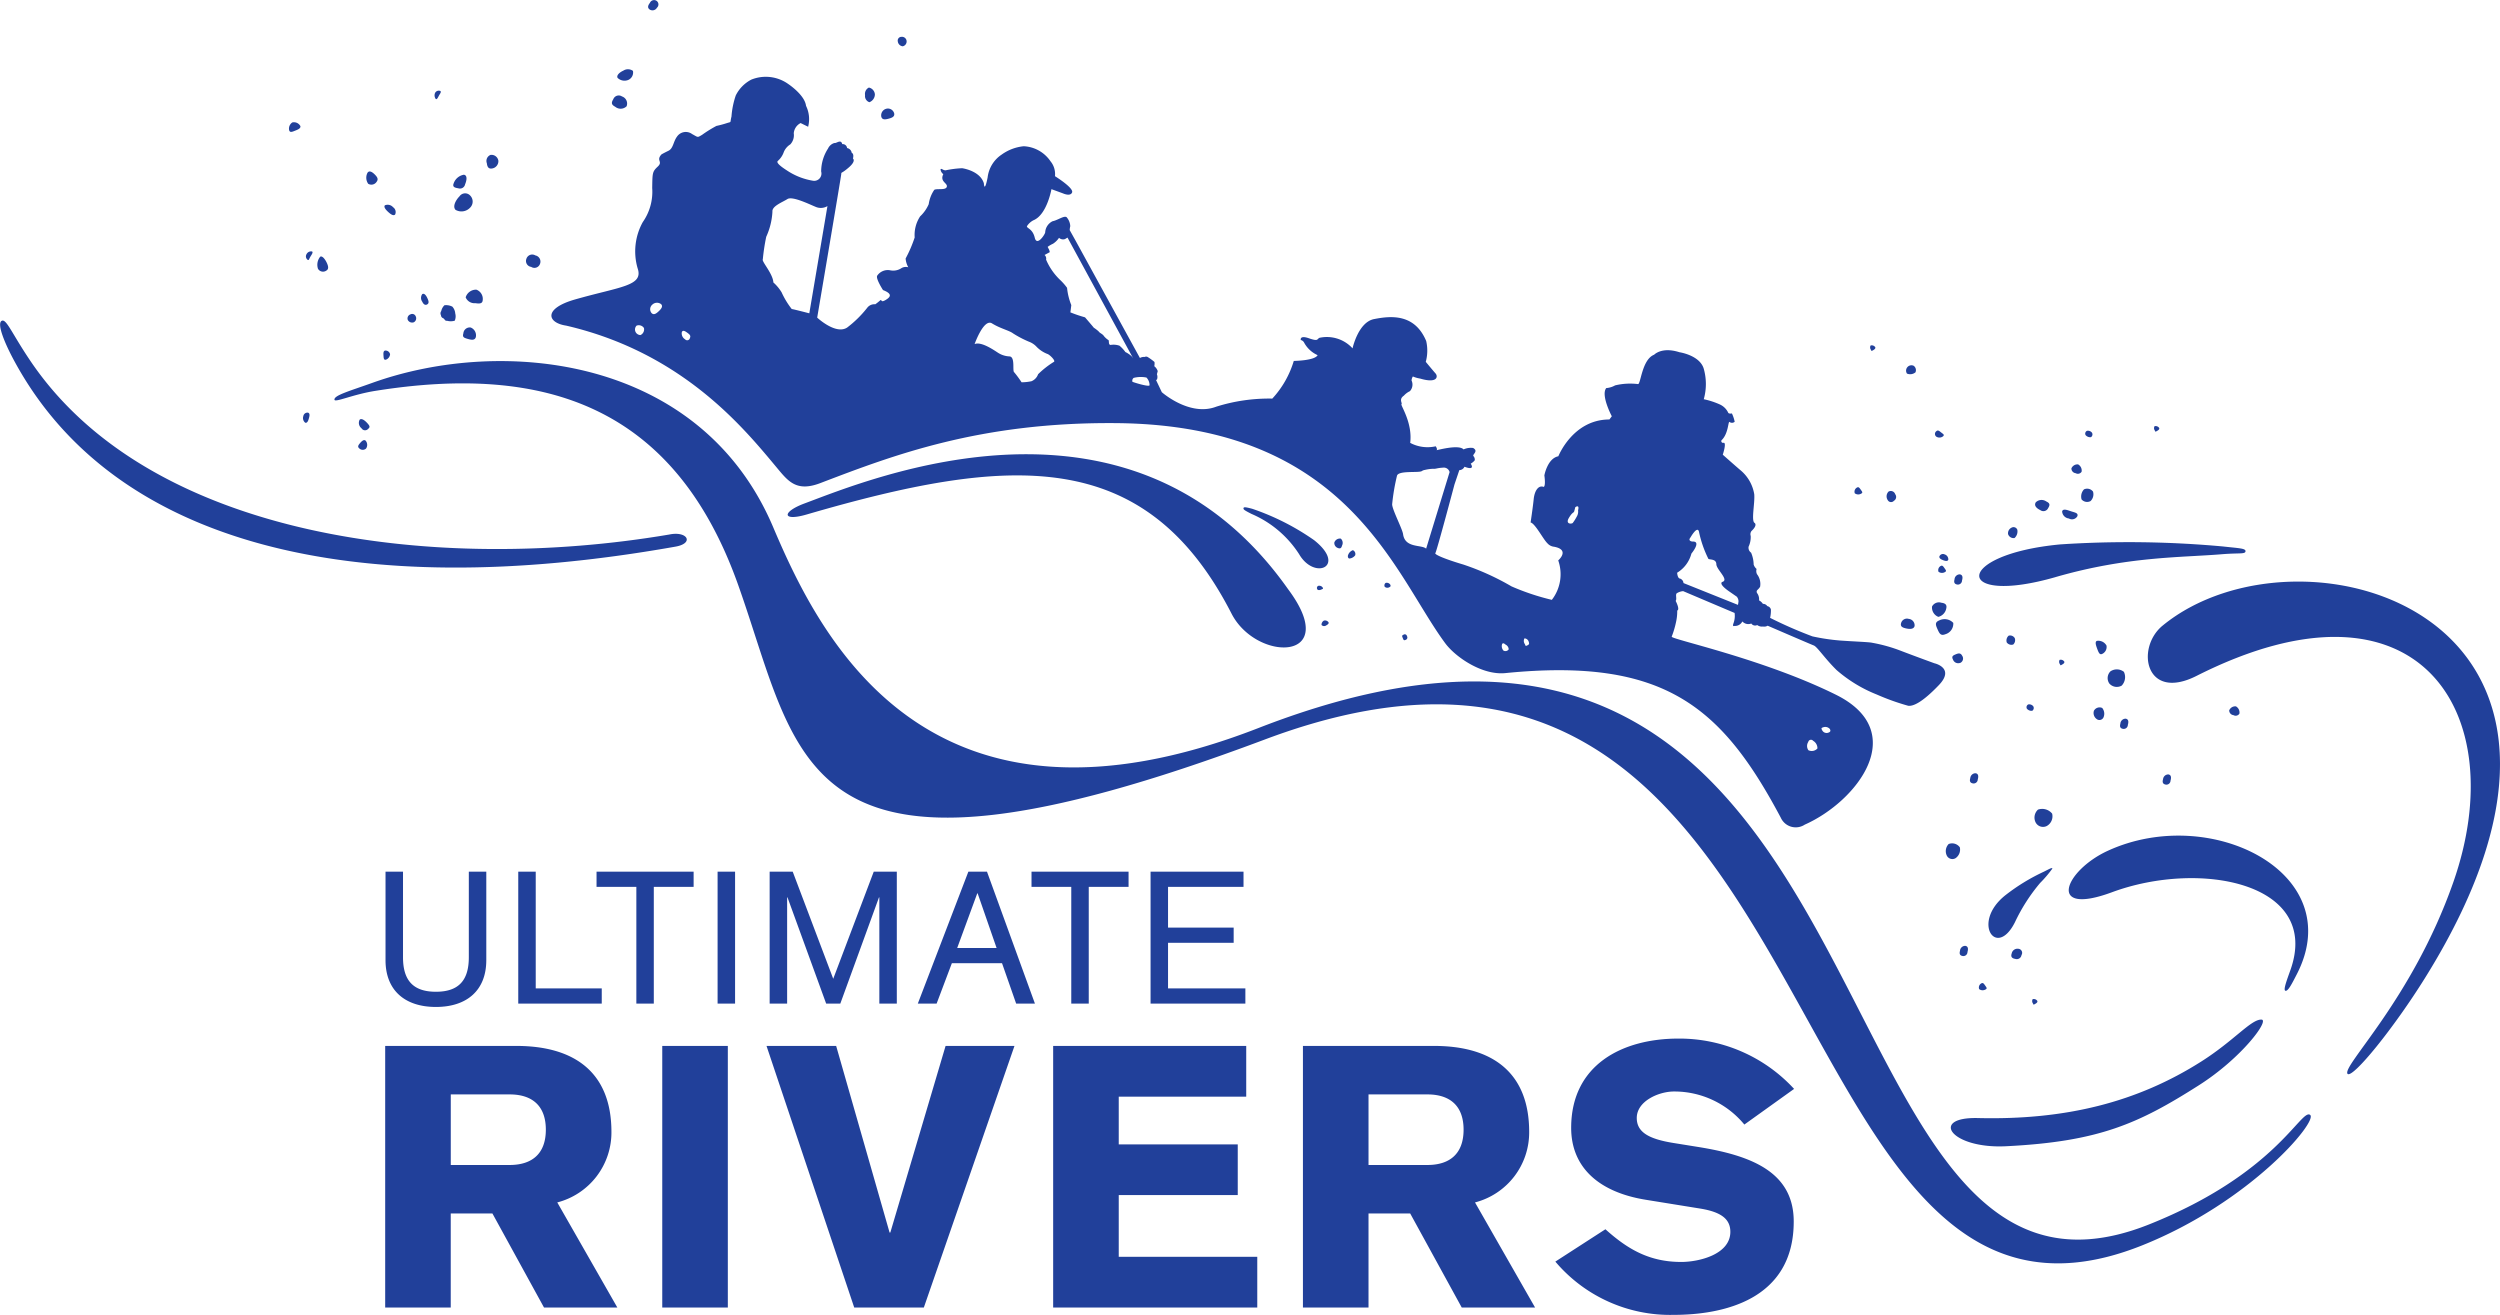 <svg xmlns="http://www.w3.org/2000/svg" width="270" height="142" viewBox="0 0 270 142">
<defs>
    <style>
      .cls-1 {
        fill: #21409a;
        fill-rule: evenodd;
      }
    </style>
  </defs>
  <path class="cls-1" d="M52.519,103.707c0,3.243-2.088,5.044-5.441,5.044s-5.441-1.8-5.441-5.044v-9.57h1.888v9.249c0,2.483,1.084,3.723,3.554,3.723s3.554-1.24,3.554-3.723V94.137h1.887v9.57Zm3.453-9.57h1.887V106.75h7.13v1.641H55.972V94.137Zm12.755,1.642h-4.3V94.137H74.911v1.642h-4.3v12.613H68.726V95.778ZM77.5,94.137h1.888v14.254H77.5V94.137Zm5.622,0h2.49l4.377,11.572,4.377-11.572h2.49v14.254H94.969V96.92h-0.04l-4.176,11.472H89.226L85.05,96.92h-0.04v11.472H83.122V94.137Zm21.463,0h2.008l5.18,14.254h-2.028l-1.526-4.364H102.8l-1.646,4.364H99.123Zm1,2.343h-0.04l-2.169,5.906h4.257Zm10.119-.7h-4.3V94.137h10.481v1.642h-4.3v12.613h-1.888V95.778Zm8.553-1.642H134.3v1.642h-8.152v4.4h7.088v1.641h-7.088v4.926H134.5v1.641H124.261V94.137ZM41.6,112.96H55.767c6.369,0,10.268,2.937,10.268,9.285a7.807,7.807,0,0,1-5.849,7.618l6.486,11.348h-7.92L53.18,131.053h-4.5v10.158H41.6V112.96Zm7.083,12.857H55.17c2.268-.04,3.781-1.191,3.781-3.81s-1.513-3.769-3.781-3.809H48.684v7.619Zm22.84-12.857h7.083v28.251H71.524V112.96Zm11.261,0h7.521l5.77,20.157h0.079l5.969-20.157h7.44l-9.788,28.251H92.255Zm30.957,28.251V112.96h20.851v5.477H120.824v5.157h12.853v5.476H120.824v6.665h14.961v5.476H113.741Zm26.977-28.251h14.166c6.367,0,10.267,2.937,10.267,9.285a7.808,7.808,0,0,1-5.85,7.618l6.486,11.348h-7.919L152.3,131.053h-4.5v10.158h-7.083V112.96Zm7.083,12.857h6.486c2.268-.04,3.781-1.191,3.781-3.81s-1.513-3.769-3.781-3.809H147.8v7.619Zm25.584,6.943c2.467,2.222,4.815,3.531,8.2,3.531,1.87,0,5.293-.794,5.293-3.254,0-1.428-1.075-2.142-3.184-2.5l-5.889-.952c-5.253-.833-8.118-3.61-8.118-7.776,0-6.825,5.531-9.642,11.58-9.642a16.838,16.838,0,0,1,12.495,5.435l-5.372,3.85a9.8,9.8,0,0,0-7.6-3.571c-1.631,0-4.019,1.032-4.019,2.857,0,1.507,1.234,2.261,3.939,2.7l2.706,0.436c5.651,0.913,10.307,2.658,10.307,8.053,0,8.492-7.68,10.079-12.973,10.079a16.238,16.238,0,0,1-12.773-5.753ZM89.052,76.542,52.58,17.63a0.7,0.7,0,0,1,.4-0.9,0.752,0.752,0,0,1,.845.637,0.8,0.8,0,0,1-.664.826C52.73,18.274,52.619,17.976,52.58,17.63ZM68.359,7.656a0.88,0.88,0,0,1-.507.979A1.068,1.068,0,0,1,66.7,8.41c-0.155-.284.25-0.619,0.607-0.772A0.912,0.912,0,0,1,68.359,7.656ZM47.871,34.369a0.35,0.35,0,0,1-.246-0.325,0.409,0.409,0,0,1,.029-0.447A1.218,1.218,0,0,1,48,32.968a1.48,1.48,0,0,1,.853.149,1.218,1.218,0,0,1,.313.735,1.182,1.182,0,0,1-.054.783,1.524,1.524,0,0,1-.834.008C48.049,34.672,48.068,34.511,47.871,34.369Zm2.9-11.941a1.28,1.28,0,0,1-1.573.235c-0.36-.384.066-1.1,0.431-1.462a0.736,0.736,0,0,1,1.15-.082A0.924,0.924,0,0,1,50.772,22.428ZM50.23,19.906a0.564,0.564,0,0,1-.739.428c-0.409-.064-0.654-0.154-0.486-0.553a1.414,1.414,0,0,1,1.095-.911C50.508,18.935,50.4,19.506,50.23,19.906ZM217.241,56.991a0.436,0.436,0,0,1,.63.225,0.957,0.957,0,0,1-.3.89,0.621,0.621,0,0,1-.7-0.424A0.671,0.671,0,0,1,217.241,56.991Zm7.568-3.057a1.126,1.126,0,0,1,.263-1.081,0.8,0.8,0,0,1,.973.236,1.023,1.023,0,0,1-.262,1.024A0.787,0.787,0,0,1,224.809,53.934ZM210.09,68.5c-0.494.2-.638-0.092-0.835-0.536s-0.322-.751.171-0.953a1.288,1.288,0,0,1,1.528.262A1.187,1.187,0,0,1,210.09,68.5Zm11.542,19.376a1.2,1.2,0,0,1-.581,1.333,0.9,0.9,0,0,1-1.189-.362,1.165,1.165,0,0,1,.242-1.409A1.384,1.384,0,0,1,221.632,87.873Zm-9.969,3.642a1.121,1.121,0,0,1-.473,1.171,0.67,0.67,0,0,1-.942-0.3,1.106,1.106,0,0,1,.207-1.234A1.02,1.02,0,0,1,211.663,91.515Zm-7.79-37.508a0.73,0.73,0,0,1,.091-0.919,0.5,0.5,0,0,1,.719.285,0.479,0.479,0,0,1-.137.707A0.409,0.409,0,0,1,203.873,54.007Zm5.781,11.085c0.394,0.041.632,0.194,0.549,0.58a1.15,1.15,0,0,1-.863.946,1.082,1.082,0,0,1-.679-1.12A0.841,0.841,0,0,1,209.654,65.092Zm-2.88,2.522c-0.1.361-.541,0.337-0.935,0.249s-0.622-.212-0.52-0.573a0.654,0.654,0,0,1,.826-0.453A0.7,0.7,0,0,1,206.774,67.614Zm19.048-20.4a0.656,0.656,0,0,1-.58-0.229,0.333,0.333,0,0,1,.155-0.46,0.553,0.553,0,0,1,.534.2A0.355,0.355,0,0,1,225.822,47.215Zm-6.34,29.549a0.656,0.656,0,0,1-.58-0.229,0.334,0.334,0,0,1,.155-0.46,0.554,0.554,0,0,1,.534.2A0.355,0.355,0,0,1,219.482,76.764Zm4.875-21.019a0.664,0.664,0,0,1-.918.248,0.808,0.808,0,0,1-.728-0.772c0.112-.333.576-0.126,0.991,0.006S224.468,55.412,224.357,55.745ZM206.668,39.5a0.574,0.574,0,0,1,.2.714,0.894,0.894,0,0,1-.916.132A0.578,0.578,0,0,1,206.668,39.5Zm13.688,15.593c-0.376-.175-0.721-0.476-0.492-0.842A0.888,0.888,0,0,1,221,54.159c0.375,0.175.43,0.35,0.2,0.716A0.56,0.56,0,0,1,220.356,55.094Zm-8.662,16.5a0.6,0.6,0,0,1-.771-0.358c-0.176-.344-0.007-0.439.274-0.558s0.541-.2.717,0.144A0.52,0.52,0,0,1,211.694,71.6Zm21.219-25.026c-0.115.069-.124,0.088-0.193-0.073a0.423,0.423,0,0,1-.029-0.461,0.455,0.455,0,0,1,.5.187C233.26,46.385,233.027,46.5,232.913,46.571ZM143.205,67.56a0.376,0.376,0,0,1-.479-0.064,0.5,0.5,0,0,1,.257-0.47,0.455,0.455,0,0,1,.5.187C143.552,67.374,143.319,67.491,143.205,67.56ZM222.662,71.8c-0.114.069-.124,0.087-0.193-0.074a0.419,0.419,0,0,1-.028-0.46,0.453,0.453,0,0,1,.5.187C223.009,71.619,222.776,71.736,222.662,71.8Zm-79.93-8.145c-0.114.069-.4,0.137-0.469-0.024a0.26,0.26,0,0,1,.094-0.355,0.454,0.454,0,0,1,.5.187C142.927,63.629,142.847,63.59,142.732,63.66Zm77.018,44.791c-0.114.069-.123,0.088-0.192-0.074a0.423,0.423,0,0,1-.03-0.46,0.454,0.454,0,0,1,.5.186C220.1,108.265,219.865,108.382,219.75,108.451Zm-17.5-70.6c-0.115.069-.124,0.088-0.193-0.073a0.423,0.423,0,0,1-.029-0.461,0.455,0.455,0,0,1,.5.187C202.593,37.668,202.36,37.785,202.246,37.854ZM150.072,63.408a0.436,0.436,0,0,1-.523-0.036,0.339,0.339,0,0,1,.1-0.416,0.453,0.453,0,0,1,.5.187C150.217,63.3,150.186,63.339,150.072,63.408Zm67.518,5.5a0.635,0.635,0,0,1-.162.7,0.625,0.625,0,0,1-.7-0.226,0.693,0.693,0,0,1,.207-0.728A0.578,0.578,0,0,1,217.59,68.912Zm9.575,8.593a0.479,0.479,0,0,1-.739.144,0.8,0.8,0,0,1-.281-0.886,0.693,0.693,0,0,1,.892-0.3A0.98,0.98,0,0,1,227.165,77.505ZM33.708,27.16c0.147,0.108-.093.39-0.217,0.618s-0.135.379-.282,0.271a0.462,0.462,0,0,1-.109-0.586A0.548,0.548,0,0,1,33.708,27.16ZM47.558,9.826c0.133,0.1-.039.3-0.151,0.5s-0.213.461-.346,0.363A0.65,0.65,0,0,1,47,10.014,0.452,0.452,0,0,1,47.558,9.826ZM46.14,32.873c-0.237.139-.421-0.039-0.534-0.287a0.7,0.7,0,0,1,0-.823c0.238-.14.447,0.207,0.558,0.455S46.378,32.734,46.14,32.873Zm47.7-23.416a0.813,0.813,0,0,1,.648.741,0.923,0.923,0,0,1-.593.842,0.7,0.7,0,0,1-.468-0.765A0.764,0.764,0,0,1,93.841,9.456ZM97.492,5a0.6,0.6,0,0,1-.533-0.551,0.4,0.4,0,0,1,.4-0.47,0.5,0.5,0,0,1,.55.415A0.532,0.532,0,0,1,97.492,5ZM41.572,22.172a0.777,0.777,0,0,1,.88.207,0.633,0.633,0,0,1,.224.785c-0.178.195-.486-0.033-0.721-0.244S41.394,22.367,41.572,22.172ZM227.008,70.636c-0.249.094-.356-0.154-0.5-0.54s-0.285-.789-0.036-0.883a1.009,1.009,0,0,1,1.03.508A0.83,0.83,0,0,1,227.008,70.636Zm2.372,1.922a1.328,1.328,0,0,1-.24,1.491,1.072,1.072,0,0,1-1.332-.229,1.033,1.033,0,0,1,.115-1.31A1.231,1.231,0,0,1,229.38,72.558ZM210.419,60.431c-0.055.213-.314,0.163-0.545,0.076s-0.472-.211-0.417-0.424a0.415,0.415,0,0,1,.565-0.208A0.563,0.563,0,0,1,210.419,60.431ZM144.941,58.92c-0.062.239-.162,0.37-0.422,0.272a0.573,0.573,0,0,1-.412-0.6,0.638,0.638,0,0,1,.7-0.421A0.626,0.626,0,0,1,144.941,58.92Zm1.416,1.056a0.879,0.879,0,0,1-.617.344c-0.172-.01-0.218-0.264-0.119-0.441a0.845,0.845,0,0,1,.492-0.459A0.449,0.449,0,0,1,146.357,59.975Zm-113-14.79c-0.055.213-.165,0.549-0.4,0.461a0.646,0.646,0,0,1-.195-0.713,0.445,0.445,0,0,1,.512-0.364C33.512,44.656,33.416,44.973,33.361,45.185ZM67.672,11.478a0.916,0.916,0,0,1-1.225.054c-0.4-.213-0.463-0.409-0.21-0.816a0.627,0.627,0,0,1,.936-0.3A0.807,0.807,0,0,1,67.672,11.478ZM50.292,32.115a1.169,1.169,0,0,1,1.161-.83,1.062,1.062,0,0,1,.681,1.122c-0.025.369-.285,0.416-0.792,0.336A1.028,1.028,0,0,1,50.292,32.115Zm-17.853-18.5c0.075,0.277-.369.419-0.632,0.524s-0.5.2-.578-0.075a0.8,0.8,0,0,1,.343-0.842A0.791,0.791,0,0,1,32.439,13.613Zm8.046,5.242c0.242,0.245.41,0.477,0.2,0.761a0.671,0.671,0,0,1-.921.229,1.14,1.14,0,0,1-.066-1.2C39.908,18.364,40.243,18.61,40.485,18.855Zm17.328,8.727a0.677,0.677,0,0,1,.508.914,0.636,0.636,0,0,1-.955.325,0.644,0.644,0,0,1-.515-0.873A0.657,0.657,0,0,1,57.813,27.582ZM209.132,46.565c0.179-.155.32-0.011,0.53,0.154s0.368,0.242.189,0.4a0.621,0.621,0,0,1-.735.035A0.368,0.368,0,0,1,209.132,46.565Zm0.471,14.56c0.178-.1.273,0.051,0.412,0.25s0.232,0.3.053,0.4a0.618,0.618,0,0,1-.711-0.029A0.509,0.509,0,0,1,209.6,61.125Zm-9.042-8.473c0.179-.1.273,0.051,0.413,0.25s0.231,0.3.052,0.4a0.617,0.617,0,0,1-.711-0.029A0.51,0.51,0,0,1,200.561,52.652ZM213.993,106.2c0.179-.1.273,0.052,0.412,0.25s0.232,0.3.053,0.4a0.618,0.618,0,0,1-.711-0.028A0.51,0.51,0,0,1,213.993,106.2Zm10.822-55.259a0.472,0.472,0,0,1-.642.164,0.519,0.519,0,0,1-.462-0.514,0.714,0.714,0,0,1,.727-0.436A0.767,0.767,0,0,1,224.815,50.941ZM241.858,77.07a0.473,0.473,0,0,1-.643.165,0.517,0.517,0,0,1-.462-0.513,0.713,0.713,0,0,1,.727-0.436A0.767,0.767,0,0,1,241.858,77.07Zm-30.768-14.5a0.568,0.568,0,0,1,.573-0.539c0.364,0.061.3,0.436,0.234,0.667a0.444,0.444,0,0,1-.523.431C211.009,63.063,211.026,62.8,211.09,62.565Zm1.7,21.478a0.57,0.57,0,0,1,.574-0.538c0.364,0.061.3,0.436,0.234,0.667a0.444,0.444,0,0,1-.523.431C212.706,84.542,212.723,84.276,212.786,84.044Zm20.819,0.127a0.57,0.57,0,0,1,.574-0.538c0.364,0.061.3,0.436,0.234,0.668a0.445,0.445,0,0,1-.523.431C233.525,84.669,233.542,84.4,233.605,84.171ZM211.68,102.689a0.57,0.57,0,0,1,.574-0.538c0.364,0.061.3,0.435,0.234,0.667a0.444,0.444,0,0,1-.523.431C211.6,103.188,211.618,102.921,211.68,102.689ZM229,78.155a0.571,0.571,0,0,1,.574-0.538c0.365,0.062.3,0.436,0.234,0.667a0.445,0.445,0,0,1-.523.432C228.919,78.654,228.937,78.387,229,78.155Zm-11.74,24.835a0.637,0.637,0,0,1,.73-0.521,0.441,0.441,0,0,1,.331.679,0.514,0.514,0,0,1-.668.414C217.173,103.487,217.185,103.22,217.259,102.99ZM95.969,12.819c-0.347.092-.7,0.152-0.791-0.226a0.74,0.74,0,0,1,.538-0.847,0.7,0.7,0,0,1,.851.482C96.659,12.606,96.316,12.726,95.969,12.819ZM50.044,36a0.691,0.691,0,0,1,.787-0.63,0.906,0.906,0,0,1,.557,1.039c-0.114.386-.51,0.3-0.915,0.181S49.93,36.39,50.044,36ZM44.9,34.168a0.482,0.482,0,0,1-.21.638,0.523,0.523,0,0,1-.654-0.267,0.463,0.463,0,0,1,.293-0.587A0.408,0.408,0,0,1,44.9,34.168ZM39.753,46.326a0.441,0.441,0,0,1-.707-0.071,0.735,0.735,0,0,1-.2-0.931c0.222-.185.579,0.1,0.846,0.4S39.975,46.14,39.753,46.326Zm2.376-8.066a0.693,0.693,0,0,1-.451.587c-0.223.056-.245-0.172-0.257-0.391s-0.058-.538.166-0.594A0.5,0.5,0,0,1,42.129,38.259Zm-6.887-9.033a0.626,0.626,0,0,1-.9-0.2,1.38,1.38,0,0,1,.238-1.3c0.243-.146.581,0.341,0.746,0.728S35.485,29.081,35.242,29.226Zm3.551,19.19c-0.188-.164-0.116-0.313.081-0.547s0.427-.441.615-0.277a0.7,0.7,0,0,1,.042.853A0.532,0.532,0,0,1,38.793,48.417ZM70.9,0.085a0.474,0.474,0,0,1,.053.746,0.554,0.554,0,0,1-.782.2c-0.279-.195-0.188-0.453.018-0.719A0.488,0.488,0,0,1,70.9.085ZM151.95,68.7a0.272,0.272,0,0,1-.152.412c-0.188.082-.218,0-0.3-0.206s-0.112-.271.076-0.354A0.237,0.237,0,0,1,151.95,68.7Zm56.98,2.939s-1.872-.677-3.623-1.347a16.851,16.851,0,0,0-3.089-.868c-0.343-.088-2.06-0.141-3.518-0.25a22.132,22.132,0,0,1-2.955-.445,45.779,45.779,0,0,1-4.574-2,3.548,3.548,0,0,0,.087-0.9,0.49,0.49,0,0,0-.392-0.368,0.532,0.532,0,0,0-.473-0.243,1.087,1.087,0,0,0-.415-0.375,1.128,1.128,0,0,0-.229-0.812c-0.111-.32.123-0.284,0.343-0.665a1.719,1.719,0,0,0-.333-1.349,0.764,0.764,0,0,1-.047-0.57,1.034,1.034,0,0,1-.316-0.47,3.454,3.454,0,0,0-.277-1.287,0.647,0.647,0,0,1-.269-0.653,2.453,2.453,0,0,0,.226-1.157,0.57,0.57,0,0,1,.09-0.536c0.675-.628.345-0.859,0.345-0.859-0.411-.2.027-2.082-0.051-3.1a4.27,4.27,0,0,0-1.474-2.59c-0.619-.524-1.926-1.687-1.926-1.687s0.439-1.321.09-1.289a0.188,0.188,0,0,1-.222-0.276c0.773-.725.7-2.151,0.874-1.962a0.435,0.435,0,0,0,.544-0.03,3.865,3.865,0,0,0-.3-0.9s-0.362.077-.412-0.106a1.837,1.837,0,0,0-.874-0.856,8.494,8.494,0,0,0-1.753-.573,6.058,6.058,0,0,0-.014-3.333c-0.459-1.429-2.619-1.743-2.619-1.743-1.912-.614-2.726.27-2.726,0.27-1.326.509-1.444,3.225-1.747,3.171a6.932,6.932,0,0,0-2.473.141,2.267,2.267,0,0,1-.952.29c-0.614.765,0.6,3.045,0.6,3.045l-0.261.346c-3.948,0-5.513,3.974-5.513,3.974-1.181.23-1.51,2.066-1.51,2.066,0.168,1.234-.078,1.243-0.078,1.243-0.553-.216-0.981.4-1.075,1.327s-0.334,2.514-.334,2.514c0.486,0.1,1.377,1.837,1.808,2.239a1.106,1.106,0,0,0,.73.382c1.766,0.333.446,1.476,0.446,1.476a4.521,4.521,0,0,1-.69,4.26,25.811,25.811,0,0,1-4.35-1.452,27.718,27.718,0,0,0-5.213-2.362c-1.9-.563-3.156-1.08-3.017-1.239s2.066-7.414,2.066-7.414l0.521-1.542a0.636,0.636,0,0,0,.559-0.366c1.243,0.465.671-.337,0.671-0.337a1.362,1.362,0,0,0,.439-0.364,0.578,0.578,0,0,0-.162-0.47c-0.062-.194.58-0.52-0.021-0.858a1.894,1.894,0,0,0-1.027.157c-0.551-.6-3.063.159-2.92,0.075s-0.089-.412-0.089-0.412a3.992,3.992,0,0,1-2.754-.369c0.274-2.189-1.068-4.066-.942-4.179s-0.324-.52.258-0.921a2.04,2.04,0,0,1,.651-0.484,1.045,1.045,0,0,0,.179-1.154,0.9,0.9,0,0,1,.142-0.434,3.273,3.273,0,0,0,.792.228c1.878,0.557,1.939-.239,1.656-0.555s-1.055-1.252-1.055-1.252a4.608,4.608,0,0,0,.046-2.248c-1.264-3.023-3.9-2.707-5.624-2.372s-2.331,3.166-2.331,3.166l-0.113-.126a3.757,3.757,0,0,0-3.467-1.014c-0.28.146-.1,0.409-1.132,0.048s-0.877.187-.877,0.187a0.543,0.543,0,0,1,.363.288,3.071,3.071,0,0,0,1.455,1.347c-0.3.6-2.574,0.624-2.574,0.624a10.349,10.349,0,0,1-2.32,4.068,18.991,18.991,0,0,0-6.05.872c-2.871,1.108-5.883-1.563-5.883-1.563l-0.63-1.329,0.1-.022a0.784,0.784,0,0,0,0-.582l0.089-.342a1.105,1.105,0,0,0-.372-0.533,1.242,1.242,0,0,0,.019-0.457,5.878,5.878,0,0,0-.717-0.524,0.325,0.325,0,0,0-.337-0.015,0.827,0.827,0,0,0-.516.111l-6.951-12.676-0.633-1.135a1.952,1.952,0,0,1,.061-0.422,1.572,1.572,0,0,0-.348-0.916c-0.2-.344-1,0.278-1.56.376a1.421,1.421,0,0,0-.8,1.2c0,0.194-.894,1.568-1.127.584s-0.861-1-.848-1.239a1.811,1.811,0,0,1,.7-0.645c1.469-.593,1.95-3.362,1.95-3.362l1.246,0.456s0.812,0.378.987-.111-1.852-1.746-1.852-1.746a2.163,2.163,0,0,0-.485-1.613,3.7,3.7,0,0,0-2.894-1.621,4.9,4.9,0,0,0-2.376.9,3.448,3.448,0,0,0-1.519,2.476c-0.357,1.755-.406.624-0.406,0.624-0.368-1.212-1.933-1.567-2.356-1.627a11.012,11.012,0,0,0-1.764.226c-0.3.02-.468-0.266-0.56-0.1a0.739,0.739,0,0,0,.3.516c-0.407.818,0.484,0.951,0.379,1.361s-1.067.163-1.354,0.332a3.63,3.63,0,0,0-.6,1.548,3.949,3.949,0,0,1-.926,1.316,3.641,3.641,0,0,0-.59,2.278,14.054,14.054,0,0,1-.979,2.275,2.313,2.313,0,0,0,.29.95,0.916,0.916,0,0,0-.756.1,1.611,1.611,0,0,1-1.227.219,1.381,1.381,0,0,0-1.366.572c-0.219.283,0.617,1.568,0.617,1.568,1.107,0.431.772,0.782,0.255,1.086s-0.365-.094-0.538.007a5.945,5.945,0,0,1-.553.441,0.974,0.974,0,0,0-.885.4,11.891,11.891,0,0,1-2.156,2.117c-1.231.8-3.231-1.075-3.231-1.075s2.591-15.272,2.6-15.511,0,0,.818-0.712,0.443-.955.443-0.955c0.142-.547-0.132-0.618-0.132-0.618a0.609,0.609,0,0,0-.5-0.517,0.477,0.477,0,0,0-.523-0.426c-0.144-.572-0.618-0.062-0.846-0.121a1.1,1.1,0,0,0-.691.6,4.57,4.57,0,0,0-.74,2.482,0.786,0.786,0,0,1-.843,1,7.14,7.14,0,0,1-2.875-1.13c-0.877-.565-1.138-0.876-0.954-1.023a2.251,2.251,0,0,0,.637-0.954,1.781,1.781,0,0,1,.7-0.824,1.448,1.448,0,0,0,.375-1.2,1.364,1.364,0,0,1,.742-1.105l0.81,0.4a3.28,3.28,0,0,0-.226-2.259c-0.143-1.2-1.955-2.382-1.955-2.382A4.166,4.166,0,0,0,81.14,8.6a3.872,3.872,0,0,0-1.677,1.706A9.1,9.1,0,0,0,79,12.587c-0.189.729,0.057,0.533-.509,0.712a10.629,10.629,0,0,1-1.116.3,13.4,13.4,0,0,0-1.548.962c-0.537.316-.4,0.286-1.083-0.085a1.144,1.144,0,0,0-1.635.291c-0.4.545-.392,1.261-0.913,1.515s-0.751.39-.751,0.39c-0.63.68,0.193,0.762-.407,1.32s-0.57.7-.6,2.309a5.713,5.713,0,0,1-1.02,3.689,6.531,6.531,0,0,0-.555,4.985c0.657,1.912-1.821,1.962-6.723,3.356-3.526,1-3.029,2.534-1,2.836,12.666,2.936,19.3,11.2,22.741,15.323,1.226,1.47,2.117,2.675,4.7,1.69,7.869-3.005,17.242-6.614,32-6.482,24.993,0.225,29.935,16.249,35.5,23.768,1.117,1.509,4,3.477,6.487,3.23,17.195-1.717,23.406,3.656,29.771,15.643a1.768,1.768,0,0,0,2.571.724c5.672-2.52,11.438-10.031,3.373-14.031-7.869-3.9-17.884-6-17.739-6.275A9.843,9.843,0,0,0,181,67.238a5.425,5.425,0,0,0,.141-1.3c0.322-.112-0.169-1.04-0.169-1.04,0.156-.227-0.052-0.645.114-0.821a1.534,1.534,0,0,1,.695-0.234s5.379,2.284,5.556,2.354a2.315,2.315,0,0,1-.118,1.111c-0.157.421,0.1,0.292,0.1,0.292a0.882,0.882,0,0,0,.856-0.485,0.866,0.866,0,0,0,.965.225,0.5,0.5,0,0,0,.64.165,0.847,0.847,0,0,0,.616.159,0.737,0.737,0,0,0,.51-0.088s4.6,1.988,4.98,2.133,1.157,1.367,2.457,2.65a15.065,15.065,0,0,0,4.358,2.653,25.133,25.133,0,0,0,3.39,1.213c0.543,0.067,1.536-.382,3.307-2.234S208.93,71.637,208.93,71.637ZM69.177,36.186a0.6,0.6,0,0,1-.43-1.015,0.666,0.666,0,0,1,.8.256A0.676,0.676,0,0,1,69.177,36.186Zm1.956-2.562c-0.247.233-.518,0.437-0.765,0.186a0.644,0.644,0,0,1,.072-0.9,0.729,0.729,0,0,1,.958-0.062C71.646,33.1,71.38,33.392,71.133,33.624Zm3.376,2.89a0.3,0.3,0,0,1-.524.128,0.737,0.737,0,0,1-.345-0.782c0.115-.247.358-0.095,0.611,0.092S74.623,36.266,74.509,36.513Zm11-3.137a8.831,8.831,0,0,1-1.093-1.8,4.641,4.641,0,0,0-.892-1.072c-0.046-.951-1.294-2.277-1.14-2.5a21.952,21.952,0,0,1,.369-2.431,7.477,7.477,0,0,0,.67-2.712c-0.071-.6,1.076-1.018,1.62-1.364s2.414,0.589,3.092.86a1.386,1.386,0,0,0,1.229-.1l-1.959,11.58S85.671,33.386,85.511,33.377Zm28.317,5.7a9.6,9.6,0,0,0-1.712,1.341,1.259,1.259,0,0,1-.716.755,5.319,5.319,0,0,1-1.068.114,11.713,11.713,0,0,0-.793-1.078c-0.228-.123.134-1.651-0.5-1.716a2.493,2.493,0,0,1-1.316-.437c-0.417-.269-1.768-1.2-2.465-0.893,0,0,.984-2.792,1.879-2.237S109.016,35.7,109.4,36a11.33,11.33,0,0,0,1.718.9,2.144,2.144,0,0,1,.857.578,3.3,3.3,0,0,0,1.139.747C113.323,38.271,114.028,38.938,113.828,39.082Zm7.715-1.059a3.747,3.747,0,0,0-.636-0.682,1.946,1.946,0,0,0-.953-0.084c-0.26,0-.157-0.4-0.225-0.511a2.194,2.194,0,0,1-.478-0.414c-0.211-.313-0.439-0.307-0.605-0.545a4.256,4.256,0,0,0-.516-0.392c-0.121-.161-0.946-1.118-0.946-1.118a14.867,14.867,0,0,1-1.582-.537c0.015-.061.1-0.783,0.1-0.783a6.837,6.837,0,0,1-.458-1.868,5.958,5.958,0,0,0-.78-0.881,6.592,6.592,0,0,1-1.486-2.165,0.5,0.5,0,0,0-.164-0.5l0.567-.307L113.319,27l-0.173-.336a2.934,2.934,0,0,1,.575-0.338,2.256,2.256,0,0,0,.654-0.642,0.634,0.634,0,0,0,.647.135l0.269-.159,7.086,13.035-0.144-.2A2.664,2.664,0,0,0,121.543,38.022Zm0.761,3.209a0.378,0.378,0,0,1,.14-0.417,3.137,3.137,0,0,1,1.374-.035,1.2,1.2,0,0,1,.337.832C124.1,41.823,122.387,41.285,122.3,41.231ZM151.534,57.7c-0.084-.6-1.17-2.639-1.182-3.233a22.324,22.324,0,0,1,.519-3.07c0.126-.619,2.363-0.3,2.686-0.519a0.758,0.758,0,0,1,.331-0.126,4.284,4.284,0,0,1,.908-0.123c0.252,0.033.413-.088,1.038-0.121a0.64,0.64,0,0,1,.722.477l-2.534,8.27C153.537,58.8,151.747,59.227,151.534,57.7Zm11.405,12.427a0.417,0.417,0,0,1-.573.128,0.725,0.725,0,0,1-.145-0.675c0.08-.19.243-0.085,0.387,0.043A0.586,0.586,0,0,1,162.939,70.132Zm1.989-.417c-0.154.075-.153,0.084-0.242-0.146a0.581,0.581,0,0,1-.044-0.62,0.5,0.5,0,0,1,.469.4C165.2,69.576,165.082,69.639,164.928,69.714Zm5.364-13.923a4.7,4.7,0,0,1-.441.7c-0.161.121-.81,0.116-0.408-0.558s0.523-.513.578-0.726l0.11-.425s0.484-.361.3,0.337A1.045,1.045,0,0,1,170.292,55.791ZM196.9,78.55a0.661,0.661,0,0,1,.722.178c0.119,0.207.061,0.332-.186,0.408a0.535,0.535,0,0,1-.623-0.234C196.7,78.7,196.655,78.626,196.9,78.55Zm-1.608,1.579a0.3,0.3,0,0,1,.526-0.123,0.927,0.927,0,0,1,.464.828,0.822,0.822,0,0,1-.975.189A0.8,0.8,0,0,1,195.294,80.129Zm-7.54-15.112-0.049.311-5.887-2.358a0.555,0.555,0,0,0-.363-0.482c-0.289-.01-0.322-0.634-0.322-0.634a3.438,3.438,0,0,0,1.541-2.066s1.133-1.36.11-1.3c0,0-.542-0.042-0.21-0.443,0,0,.781-1.386.927-0.571a12.018,12.018,0,0,0,1.008,2.884c0.167,0.108.847-.009,0.858,0.577s1.414,1.692.641,1.914c0,0-.5.165,0.77,1.041s0.8,0.561.8,0.561A0.764,0.764,0,0,1,187.754,65.017Zm45.812,2.547c-2.949,2.421-1.867,8.225,3.657,5.435,24-12.123,34.165,3.968,27.728,22.306-4.458,12.7-12.154,19.909-11.4,20.686,0.61,0.433,4.987-4.969,8.352-10.369C286.572,66.031,248.38,55.41,233.566,67.564Zm-11.554-5.242c7.779-2.242,13.464-2.094,17.961-2.466,1.877-.155,2.507.014,2.544-0.314s-0.7-.329-2.409-0.522a112.217,112.217,0,0,0-17.6-.225C210.872,59.891,210.977,65.5,222.012,62.323ZM217.62,99.587a19.336,19.336,0,0,1,2.711-4.225A12.49,12.49,0,0,0,221.66,93.8c-0.056-.125-0.3.035-0.92,0.341a21.341,21.341,0,0,0-4.172,2.555C212.883,99.636,215.623,103.6,217.62,99.587ZM140.3,59.842a11.476,11.476,0,0,0-5.138-4.339c-0.8-.408-0.9-0.485-0.86-0.637,0.037-.132.285-0.091,0.949,0.086a26.457,26.457,0,0,1,6.671,3.385C145.491,61.162,141.963,62.725,140.3,59.842ZM227.64,91.886c-4.679,2.152-6.663,7.109.453,4.476,9.537-3.528,22.59-1,19.281,8.379-0.4,1.129-.808,2.191-0.549,2.261,0.286,0.078.711-.775,1.235-1.793C253.67,94.3,238.757,86.772,227.64,91.886ZM133.005,66.27c2.705,5.275,11.971,5.21,6.111-2.635-16.786-23.8-45.076-11.922-52.236-9.26-2.463.916-2.44,1.972,0.248,1.188C108.977,49.2,123.675,48.08,133.005,66.27ZM3.381,39.123c-2.106-3.085-2.7-4.775-3.211-4.465S0.459,37,1.6,39.087C12.309,58.743,38.069,65.21,72.85,59.055c2.185-.341,1.422-1.74-0.563-1.327C47.25,61.973,16.387,58.18,3.381,39.123Zm213.275,84.671c10.056-.5,14.322-2.45,20.834-6.592,4.6-2.928,7.682-7.069,6.74-7.088-1.131-.022-2.93,2.264-6.47,4.515-6.926,4.405-14.664,6.353-24.143,6.121C208.351,120.621,210.689,124.094,216.656,123.794Zm32.837-3.386c0.89,0.667-6.446,9.422-18.159,14.1C190.1,150.976,199.415,56.27,136.6,79.866c-50.556,18.99-50,2.654-56.883-16.706S58.777,39.3,40.524,42.215c-2.393.381-4.341,1.278-4.4,0.961C36.028,42.7,37.846,42.2,40.2,41.353c14.209-5.091,35.51-2.808,43.307,15.593,5.136,12.123,16.786,35.549,52.413,21.678,71.152-27.7,58.009,68.821,96.165,53.619C245.828,126.766,248.516,119.677,249.493,120.408Z"/>
</svg>

